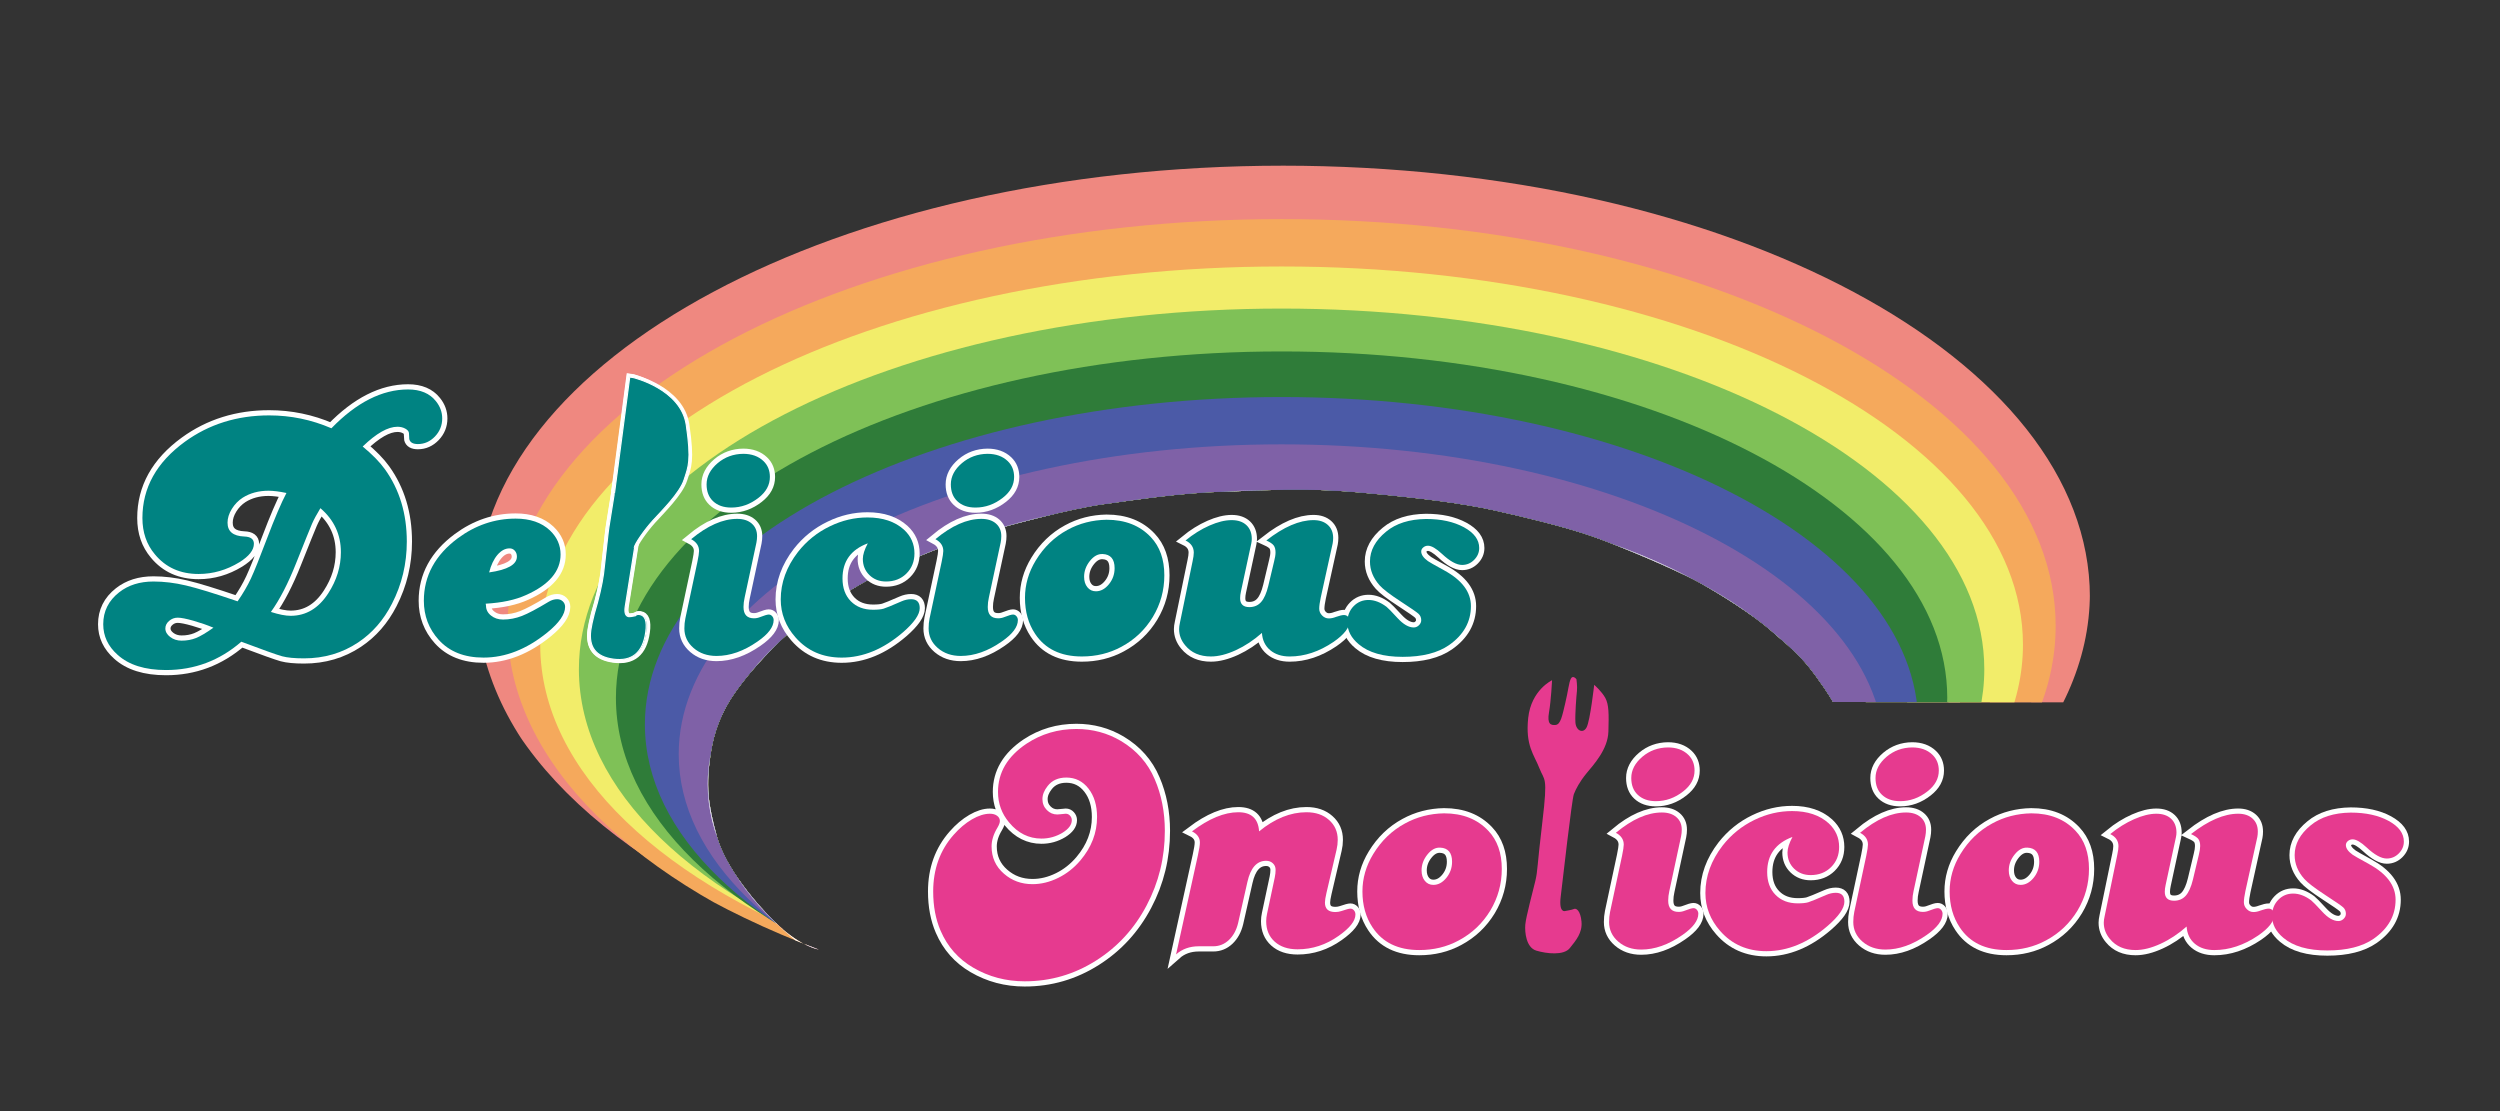 <?xml version="1.0" encoding="utf-8"?>
<!-- Generator: Adobe Illustrator 16.0.0, SVG Export Plug-In . SVG Version: 6.00 Build 0)  -->
<!DOCTYPE svg PUBLIC "-//W3C//DTD SVG 1.1//EN" "http://www.w3.org/Graphics/SVG/1.1/DTD/svg11.dtd">
<svg xmlns="http://www.w3.org/2000/svg" xmlns:xlink="http://www.w3.org/1999/xlink" version="1.1" id="レイヤー_1" x="0px" y="0px" width="510.236px" height="226.771px" viewBox="-523.978 179.059 510.236 226.771" enable-background="new -523.978 179.059 510.236 226.771" xml:space="preserve">
<rect x="-523.978" y="179.059" width="510.236" height="226.771" fill="#333333" stroke="none"/>
<g>
	<g>
		<defs>
			<path id="SVGID_1_" d="M-102.395,322.406c3.232-6.885,4.949-14.089,4.949-21.512c0-48.611-73.698-88.02-164.609-88.02     c-90.91,0-164.609,39.408-164.609,88.02c0,29.74,27.574,56.033,69.798,71.969c0,0-3.458-0.539-8.097-4.818     c-4.636-4.277-10.998-11.949-12.722-18.313c-1.723-6.359-2.38-10.164-1.128-17.596c1.249-7.432,4.875-11.891,7.07-14.684     c2.202-2.793,7.674-8.918,12.906-12.482c5.23-3.566,11.174-7.436,16.999-10.049c5.829-2.613,14.326-5.944,19.324-7.371     c4.993-1.428,17.12-4.691,23.72-5.588c6.599-0.892,15.691-2.321,24.371-2.559c8.678-0.234,16.41-0.888,28.239,0.184     c11.83,1.064,20.745,2.195,27.169,3.621c6.418,1.428,14.562,3.395,20.152,5.354c5.587,1.961,16.822,6.718,21.402,9.215     c4.573,2.497,11.235,6.719,15.096,10.105c3.867,3.389,5.947,4.994,8.86,8.978c2.91,3.979,3.627,5.468,3.627,5.468     L-102.395,322.406z"/>
		</defs>
		<clipPath id="SVGID_2_">
			<use xlink:href="#SVGID_1_" overflow="visible"/>
		</clipPath>
		<g clip-path="url(#SVGID_2_)">
			<path fill="#EF8880" d="M-357.429,371.441c-42.314-15.797-69.948-41.857-69.948-71.328c0-48.184,73.854-87.242,164.965-87.242     s164.967,39.06,164.967,87.242c0,27.823-24.635,52.605-63,68.58"/>
			<path fill="#FFFFFF" d="M-343.059,375.367c-35.918-9.92-59.379-26.293-59.379-44.807c0-30.271,62.694-54.813,140.026-54.813     c77.335,0,140.02,24.539,140.02,54.813c0,17.479-20.904,33.049-53.465,43.084"/>
			<path fill="#F5A95C" d="M-353.402,374.675c-40.525-15.031-66.99-39.832-66.99-67.879c0-45.851,70.732-83.022,157.98-83.022     c87.252,0,157.981,37.173,157.981,83.022c0,26.481-23.594,50.064-60.332,65.268"/>
			<path fill="#F2ED6A" d="M-349.561,373.74c-38.806-13.973-64.159-37.025-64.159-63.104c0-42.631,67.744-77.189,151.309-77.189     c83.563,0,151.307,34.561,151.307,77.189c0,24.615-22.596,46.545-57.779,60.678"/>
			<path fill="#7FC157" d="M-345.017,375.845c-36.787-13.33-60.812-35.32-60.812-60.189c0-40.658,64.208-73.619,143.417-73.619     c79.207,0,143.418,32.961,143.418,73.619c0,23.484-21.413,44.393-54.769,57.875"/>
			<path fill="#2F7C39" d="M-340.663,379.291c-34.851-12.801-57.609-33.916-57.609-57.803c0-39.044,60.827-70.703,135.86-70.703     c75.034,0,135.859,31.659,135.859,70.703c0,22.553-20.286,42.635-51.884,55.582"/>
			<path fill="#4B5AA7" d="M-337.256,381.521c-33.333-12.094-55.102-32.049-55.102-54.616c0-36.901,58.176-66.812,129.947-66.812     c71.768,0,129.94,29.91,129.94,66.812c0,21.306-19.399,40.28-49.619,52.515"/>
			<path fill="#7F61A7" d="M-333.282,384.693c-31.564-11.447-52.174-30.338-52.174-51.703c0-34.929,55.089-63.242,123.046-63.242     c67.951,0,123.043,28.313,123.043,63.242c0,20.17-18.371,38.137-46.989,49.715"/>
			<path fill="#FFFFFF" d="M-329.872,388.14c-30.049-10.859-49.67-28.783-49.67-49.051c0-33.139,52.439-60.004,117.129-60.004     c64.688,0,117.129,26.865,117.129,60.004c0,19.131-17.488,36.18-44.727,47.164"/>
			<rect x="-176.5" y="322.486" fill="#FFFFFF" width="102.08" height="67.027"/>
		</g>
	</g>
</g>
<path fill="#008382" stroke="#FFFFFF" stroke-width="2.123" d="M-463.55,294.021c1.794-4.507,2.874-7.184,3.245-8.041  c0.366-0.846,0.941-1.918,1.721-3.203c2.789,2.393,4.179,5.387,4.179,8.977c0,2.951-0.859,5.746-2.577,8.392  c-1.975,3.063-4.534,4.597-7.677,4.597c-1.034,0-2.377-0.261-4.03-0.787C-466.897,301.451-465.183,298.139-463.55,294.021z   M-469.036,263.839c-6.534,0-12.274,1.795-17.219,5.386c-5.774,4.205-8.657,9.396-8.657,15.558c0,2.924,0.845,5.395,2.55,7.418  c2.212,2.672,5.18,4.004,8.91,4.004c2.946,0,5.729-0.805,8.357-2.41c1.954-1.219,2.936-2.467,2.936-3.758  c0-0.943-0.659-1.438-1.979-1.479c-2.271-0.095-3.402-1.033-3.402-2.825c0-0.922,0.29-1.855,0.879-2.811  c0.59-0.953,1.332-1.715,2.229-2.295c1.499-0.938,3.249-1.412,5.254-1.412c0.99,0,2.211,0.154,3.662,0.459  c-1.057,2-2.378,5.093-3.966,9.281c-1.494,3.953-2.587,6.674-3.277,8.153c-0.69,1.487-1.6,3.045-2.726,4.679  c-4.744-1.623-8.262-2.697-10.552-3.238c-2.293-0.541-4.495-0.807-6.614-0.807c-2.809,0-5.147,0.738-7.01,2.205  c-2.166,1.703-3.249,3.873-3.249,6.518c0,2.412,0.978,4.494,2.936,6.24c2.281,2.066,5.573,3.104,9.882,3.104  c5.8,0,10.923-1.926,15.366-5.78c4.485,1.688,7.256,2.677,8.315,2.968c1.058,0.285,2.55,0.43,4.482,0.43  c4.119,0,7.798-1.082,11.041-3.244c2.896-1.934,5.195-4.563,6.9-7.902c2.025-3.932,3.036-8.169,3.036-12.695  c0-5.685-1.485-10.598-4.454-14.735c-1.057-1.474-2.573-3.026-4.552-4.659c2.779-2.688,5.146-4.036,7.099-4.036  c0.599,0,1.133,0.127,1.604,0.388c0.471,0.262,0.717,0.563,0.741,0.902c0.019,0.727,0.042,1.137,0.065,1.227  c0.162,0.681,0.749,1.017,1.759,1.017c1.333,0,2.492-0.515,3.482-1.546c0.984-1.031,1.482-2.264,1.482-3.682  c0-1.281-0.427-2.457-1.275-3.508c-1.265-1.605-3.163-2.41-5.691-2.41c-5.305,0-10.524,2.641-15.648,7.924  C-460.41,264.714-464.643,263.839-469.036,263.839z M-483.959,309.271c-0.887,0.359-1.869,0.541-2.953,0.541  c-0.897,0-1.676-0.247-2.331-0.748c-0.656-0.499-0.987-1.084-0.987-1.751c0-0.581,0.257-1.091,0.763-1.528  c0.507-0.443,1.096-0.664,1.762-0.664c0.669,0,1.73,0.207,3.198,0.625c1.459,0.418,2.823,0.887,4.089,1.422  C-481.889,308.214-483.072,308.912-483.959,309.271z"/>
<path fill="#008382" stroke="#FFFFFF" stroke-width="2.123" d="M-422.441,292.291c0.751-0.875,1.574-1.313,2.472-1.313  c0.416,0,0.768,0.155,1.056,0.474s0.432,0.715,0.432,1.211c0,1.613-1.89,2.688-5.669,3.223  C-423.763,294.369-423.192,293.169-422.441,292.291z M-416.616,300.503c4.701-2.092,7.048-4.854,7.048-8.28  c0-1.886-0.722-3.522-2.167-4.903c-1.706-1.609-4.038-2.415-7.004-2.415c-4.256,0-8.185,1.337-11.799,4.007  c-4.621,3.434-6.934,7.686-6.934,12.752c0,3.088,1.014,5.746,3.032,7.98c2.188,2.417,5.231,3.627,9.142,3.627  c4.48,0,8.825-1.709,13.034-5.128c2.411-1.966,3.621-3.705,3.621-5.229c0-0.439-0.156-0.81-0.465-1.108  c-0.308-0.298-0.694-0.452-1.152-0.452c-0.576,0-1.147,0.17-1.722,0.516c-2.387,1.44-4.208,2.409-5.472,2.9  c-1.264,0.488-2.546,0.736-3.858,0.736c-0.965,0-1.782-0.271-2.458-0.817c-0.679-0.545-1.017-1.217-1.017-2.011l-0.06-0.409  C-421.551,302.083-418.806,301.496-416.616,300.503z"/>
<path fill="#008382" stroke="#FFFFFF" stroke-width="2.123" d="M-382.916,289.101c3.325-2.762,6.456-4.143,9.394-4.143  c1.238,0,2.222,0.313,2.957,0.944c0.736,0.634,1.101,1.491,1.101,2.572c0,0.433-0.042,0.882-0.134,1.341l-2.396,11.16  c-0.159,0.691-0.238,1.348-0.238,1.966c0,1.543,0.711,2.312,2.133,2.312c0.433,0,0.857-0.086,1.272-0.256  c0.869-0.342,1.453-0.513,1.75-0.513c0.274,0,0.511,0.112,0.703,0.343c0.197,0.229,0.294,0.493,0.294,0.789  c0,1.396-1.091,2.854-3.277,4.365c-2.83,1.975-5.627,2.954-8.385,2.954c-1.867,0-3.423-0.539-4.678-1.618  c-1.253-1.083-1.88-2.417-1.88-4.002c0-0.712,0.066-1.404,0.207-2.068l2.45-11.49c0.226-1.098,0.341-1.85,0.341-2.244  C-381.303,290.482-381.84,289.677-382.916,289.101z M-372.292,271.682c1.723,0,3.099,0.493,4.134,1.481  c0.871,0.828,1.309,1.916,1.309,3.24c0,1.637-0.771,3.053-2.308,4.248c-1.698,1.332-3.558,1.999-5.577,1.999  c-1.563,0-2.803-0.437-3.721-1.31c-0.874-0.828-1.312-1.967-1.312-3.416c0-1.612,0.761-3.061,2.271-4.348  C-376.021,272.335-374.29,271.707-372.292,271.682z"/>
<path fill="#008382" stroke="#FFFFFF" stroke-width="2.123" d="M-346.866,289.951c-3.441,1.281-5.162,3.67-5.162,7.17  c0,1.948,0.567,3.496,1.703,4.654c1.139,1.152,2.646,1.729,4.528,1.729c0.938,0,1.656-0.07,2.146-0.215  c0.495-0.147,1.717-0.644,3.665-1.498c0.666-0.291,1.322-0.438,1.96-0.438c1.173,0,1.758,0.612,1.758,1.823  c0,1.314-1.139,2.953-3.411,4.926c-4,3.445-8.169,5.169-12.514,5.169c-3.882,0-7.03-1.381-9.44-4.142c-2.002-2.273-3-4.851-3-7.727  c0-3.425,1.172-6.656,3.518-9.691c1.772-2.254,3.942-4.002,6.522-5.241c2.461-1.197,5.011-1.802,7.66-1.802  c3.126,0,5.609,0.834,7.448,2.492c1.426,1.314,2.143,2.93,2.143,4.842c0,1.66-0.55,3.029-1.643,4.115  c-1.094,1.082-2.479,1.623-4.162,1.623c-1.358,0-2.486-0.435-3.383-1.308c-0.897-0.878-1.347-1.978-1.347-3.312  C-347.876,292.273-347.541,291.214-346.866,289.951z"/>
<path fill="#008382" stroke="#FFFFFF" stroke-width="2.123" d="M-333.065,289.101c3.322-2.762,6.454-4.143,9.387-4.143  c1.24,0,2.228,0.313,2.961,0.944c0.731,0.634,1.098,1.491,1.098,2.572c0,0.433-0.045,0.882-0.133,1.341l-2.396,11.16  c-0.158,0.691-0.233,1.348-0.233,1.966c0,1.543,0.706,2.312,2.127,2.312c0.436,0,0.858-0.086,1.272-0.256  c0.869-0.342,1.455-0.513,1.753-0.513c0.271,0,0.506,0.112,0.703,0.343c0.194,0.229,0.292,0.493,0.292,0.789  c0,1.396-1.094,2.854-3.279,4.365c-2.828,1.975-5.624,2.954-8.384,2.954c-1.865,0-3.423-0.539-4.679-1.618  c-1.251-1.083-1.876-2.417-1.876-4.002c0-0.712,0.064-1.404,0.202-2.068l2.452-11.49c0.229-1.098,0.341-1.85,0.341-2.244  C-331.456,290.482-331.993,289.677-333.065,289.101z M-322.446,271.682c1.723,0,3.099,0.493,4.134,1.481  c0.869,0.828,1.31,1.916,1.31,3.24c0,1.637-0.771,3.053-2.309,4.248c-1.7,1.332-3.558,1.999-5.582,1.999  c-1.556,0-2.797-0.437-3.714-1.31c-0.874-0.828-1.31-1.967-1.31-3.416c0-1.612,0.756-3.061,2.271-4.348  C-326.177,272.335-324.442,271.707-322.446,271.682z"/>
<path fill="#008382" stroke="#FFFFFF" stroke-width="2.123" d="M-296.493,295.021c0,1.242-0.39,2.336-1.17,3.291  c-0.78,0.953-1.662,1.427-2.647,1.427c-0.711,0-1.296-0.274-1.737-0.825c-0.447-0.55-0.671-1.261-0.671-2.133  c0-1.17,0.398-2.248,1.187-3.24c0.792-0.988,1.656-1.455,2.598-1.41C-297.31,292.201-296.493,293.162-296.493,295.021z   M-306.112,287.203c-2.663,1.448-4.82,3.53-6.473,6.243c-1.47,2.416-2.199,4.956-2.199,7.621c0,2.834,0.683,5.279,2.062,7.347  c2.043,3.086,5.223,4.627,9.542,4.627c2.935,0,5.622-0.652,8.057-1.969c2.705-1.445,4.854-3.482,6.438-6.105  c1.56-2.598,2.34-5.424,2.34-8.483c0-3.267-0.918-5.864-2.754-7.796c-2.228-2.367-5.234-3.551-9.024-3.551  C-301.016,285.183-303.68,285.867-306.112,287.203z"/>
<path fill="#008382" stroke="#FFFFFF" stroke-width="2.123" d="M-266.425,308.234c-1.678,1.486-3.453,2.66-5.313,3.52  c-1.863,0.854-3.566,1.287-5.104,1.287c-2.257,0-4.004-0.761-5.245-2.275c-0.83-0.989-1.242-2.09-1.242-3.309  c0-0.367,0.054-0.804,0.171-1.309l2.582-12.541c0.163-0.74,0.242-1.322,0.242-1.758c0-1.105-0.563-1.93-1.683-2.482  c1.567-1.281,3.193-2.3,4.874-3.041c1.686-0.742,3.194-1.113,4.532-1.113c1.291,0,2.299,0.345,3.026,1.029  c0.724,0.69,1.089,1.627,1.089,2.814c0,0.3-0.036,0.609-0.107,0.931l-2.099,9.751c-0.12,0.531-0.176,1-0.176,1.409  c0,1.215,0.628,1.821,1.892,1.821c0.982,0,1.781-0.346,2.389-1.034c0.609-0.679,1.099-1.782,1.466-3.295l1.202-5.052  c0.185-0.707,0.278-1.303,0.278-1.783c0-0.615-0.126-1.094-0.376-1.426c-0.249-0.334-0.75-0.67-1.5-1.012  c3.545-2.771,6.752-4.154,9.631-4.154c1.22,0,2.191,0.324,2.914,0.979c0.725,0.65,1.092,1.539,1.092,2.662  c0,0.387-0.036,0.764-0.104,1.133l-2.431,11.029c-0.209,0.982-0.311,1.74-0.311,2.268c0,0.521,0.193,0.991,0.586,1.391  c0.389,0.398,0.848,0.603,1.375,0.603c0.457,0,0.951-0.106,1.479-0.317c0.714-0.25,1.25-0.377,1.617-0.377  c0.318,0,0.595,0.113,0.822,0.344c0.234,0.234,0.347,0.494,0.347,0.798c0,1.381-1.105,2.827-3.313,4.349  c-2.923,1.979-5.903,2.969-8.94,2.969c-1.637,0-2.967-0.436-3.989-1.297C-265.773,310.876-266.331,309.712-266.425,308.234z"/>
<path fill="#008382" stroke="#FFFFFF" stroke-width="2.123" d="M-232.934,284.98c3.089,0,5.666,0.566,7.744,1.695  c2.069,1.135,3.109,2.537,3.109,4.225c0,0.922-0.347,1.729-1.037,2.426c-0.691,0.692-1.506,1.033-2.451,1.033  c-1.127,0-2.496-0.752-4.105-2.255c-1.196-1.112-2.151-1.668-2.864-1.668c-0.369,0-0.691,0.117-0.964,0.351  c-0.278,0.23-0.413,0.5-0.413,0.826c0,0.645,0.453,1.301,1.372,1.965c0.206,0.161,1.317,0.795,3.338,1.901  c3.619,1.979,5.433,4.408,5.433,7.28c0,3.223-1.494,5.882-4.484,7.973c-2.299,1.589-5.45,2.385-9.448,2.385  c-3.959,0-6.949-0.859-8.972-2.576c-1.539-1.283-2.308-2.771-2.308-4.463c0-1.326,0.423-2.431,1.271-3.298  c0.826-0.849,1.841-1.272,3.037-1.272c1.217,0,2.446,0.468,3.688,1.402c0.273,0.207,1.023,0.971,2.238,2.295  c1.176,1.277,2.277,1.914,3.313,1.914c0.39,0,0.741-0.149,1.051-0.449c0.312-0.297,0.471-0.645,0.471-1.037  c0-0.526-0.186-0.959-0.539-1.291c-0.355-0.338-1.55-1.156-3.57-2.475c-2.256-1.47-3.718-2.586-4.384-3.348  c-1.311-1.475-1.967-3.098-1.967-4.87c0-2.254,1.095-4.28,3.285-6.077C-239.064,285.89-236.346,285.025-232.934,284.98z"/>
<path fill="#E63A8F" stroke="#FFFFFF" stroke-width="2.123" d="M-321.941,345.136c0.597,0,1.083,0.139,1.46,0.412  c0.38,0.277,0.572,0.633,0.572,1.072c0,0.346-0.16,0.781-0.472,1.313c-0.814,1.336-1.22,2.623-1.22,3.871  c0,2.254,0.836,4.107,2.511,5.564c1.625,1.426,3.573,2.143,5.844,2.143c1.765,0,3.512-0.428,5.245-1.283  c1.729-0.85,3.237-2.039,4.521-3.559c2.268-2.68,3.405-5.631,3.405-8.859c0-2.372-0.585-4.311-1.75-5.807  c-1.165-1.5-2.672-2.25-4.524-2.25c-1.646,0-2.916,0.574-3.81,1.723c-0.712,0.895-1.063,1.79-1.063,2.684  c0,0.87,0.296,1.611,0.897,2.221c0.595,0.605,1.307,0.908,2.134,0.908c0.207,0,0.414-0.02,0.62-0.049  c0.577-0.068,0.941-0.105,1.104-0.105c0.345,0,0.638,0.131,0.878,0.398c0.24,0.26,0.361,0.568,0.361,0.914  c0,0.922-0.621,1.771-1.865,2.551c-1.337,0.807-2.778,1.211-4.319,1.211c-2.605,0-4.815-1.107-6.635-3.314  c-1.498-1.795-2.245-3.866-2.245-6.213c0-3.961,1.938-7.241,5.823-9.842c3.033-2.002,6.421-3,10.168-3  c3.306,0,6.342,0.813,9.1,2.447c3.193,1.908,5.492,4.508,6.891,7.797c1.378,3.195,2.068,6.719,2.068,10.555  c0,5.453-1.239,10.521-3.719,15.213c-2.484,4.717-5.92,8.469-10.307,11.246c-4.456,2.828-9.314,4.242-14.573,4.242  c-3.837,0-7.342-0.932-10.514-2.789c-3.03-1.77-5.249-4.277-6.646-7.52c-1.016-2.344-1.52-5.023-1.52-8.035  c0-4.547,1.392-8.402,4.17-11.551c1.171-1.332,2.413-2.383,3.736-3.156C-324.291,345.523-323.064,345.136-321.941,345.136z"/>
<path fill="#E63A8F" stroke="#FFFFFF" stroke-width="2.123" d="M-283.947,373.847l4.444-20.18c0.276-1.24,0.417-2.127,0.417-2.654  c0-0.984-0.541-1.748-1.617-2.275c3.453-2.607,6.601-3.906,9.451-3.906c2.667,0,4.084,1.299,4.246,3.906  c3.177-2.607,6.396-3.906,9.668-3.906c1.886,0,3.42,0.52,4.605,1.578c1.188,1.051,1.779,2.404,1.779,4.053  c0,0.662-0.078,1.34-0.24,2.029l-2.064,8.824c-0.205,0.873-0.307,1.523-0.307,1.957c0,1.285,0.701,1.928,2.119,1.928  c0.433,0,0.843-0.068,1.231-0.199c0.957-0.33,1.572-0.496,1.849-0.496c0.275,0,0.512,0.117,0.719,0.346  c0.204,0.23,0.305,0.52,0.305,0.863c0,1.285-1.135,2.734-3.408,4.338c-2.594,1.84-5.396,2.758-8.399,2.758  c-1.955,0-3.51-0.518-4.67-1.563c-1.161-1.043-1.736-2.438-1.736-4.176c0-0.482,0.058-0.98,0.172-1.508l1.578-7.418  c0.115-0.549,0.171-1.066,0.171-1.547c0-0.551-0.185-0.994-0.554-1.34c-0.364-0.342-0.826-0.516-1.377-0.516  c-1.906,0-3.185,1.447-3.827,4.33l-1.894,8.379c-0.349,1.445-0.974,2.594-1.882,3.455c-0.905,0.857-1.97,1.285-3.188,1.285h-2.965  C-281.163,372.191-282.704,372.746-283.947,373.847z"/>
<path fill="#E63A8F" stroke="#FFFFFF" stroke-width="2.123" d="M-227.619,354.947c0,1.236-0.392,2.332-1.169,3.287  c-0.782,0.953-1.665,1.426-2.649,1.426c-0.711,0-1.291-0.271-1.739-0.822c-0.441-0.551-0.667-1.264-0.667-2.135  c0-1.172,0.396-2.248,1.187-3.236c0.789-0.99,1.659-1.457,2.597-1.412C-228.434,352.121-227.619,353.083-227.619,354.947z   M-237.236,347.128c-2.668,1.447-4.822,3.527-6.476,6.244c-1.469,2.412-2.2,4.953-2.2,7.623c0,2.826,0.688,5.277,2.063,7.342  c2.043,3.086,5.223,4.621,9.536,4.621c2.94,0,5.628-0.648,8.061-1.963c2.71-1.449,4.854-3.482,6.44-6.102  c1.56-2.602,2.341-5.434,2.341-8.486c0-3.268-0.918-5.867-2.756-7.797c-2.229-2.367-5.231-3.555-9.025-3.555  C-232.142,345.105-234.807,345.794-237.236,347.128z"/>
<path fill="#E63A8F" stroke="#FFFFFF" stroke-width="2.123" d="M-194.191,349.027c3.323-2.764,6.453-4.145,9.389-4.145  c1.24,0,2.226,0.314,2.96,0.947c0.733,0.629,1.102,1.486,1.102,2.566c0,0.436-0.045,0.881-0.137,1.344l-2.396,11.16  c-0.157,0.691-0.236,1.346-0.236,1.967c0,1.541,0.711,2.307,2.131,2.307c0.435,0,0.855-0.084,1.271-0.254  c0.869-0.34,1.457-0.512,1.756-0.512c0.271,0,0.508,0.113,0.701,0.344c0.193,0.229,0.292,0.494,0.292,0.789  c0,1.396-1.091,2.852-3.278,4.365c-2.83,1.971-5.623,2.955-8.385,2.955c-1.861,0-3.419-0.539-4.674-1.619  c-1.256-1.084-1.879-2.414-1.879-4.004c0-0.713,0.065-1.402,0.203-2.07l2.452-11.486c0.228-1.104,0.339-1.85,0.339-2.244  C-192.582,350.402-193.117,349.599-194.191,349.027z M-183.566,331.606c1.717,0,3.096,0.493,4.129,1.481  c0.872,0.832,1.308,1.908,1.308,3.244c0,1.631-0.769,3.045-2.307,4.241c-1.698,1.337-3.559,2.001-5.579,2.001  c-1.561,0-2.801-0.438-3.717-1.309c-0.875-0.827-1.312-1.967-1.312-3.419c0-1.609,0.755-3.058,2.273-4.345  C-187.302,332.262-185.57,331.632-183.566,331.606z"/>
<path fill="#E63A8F" stroke="#FFFFFF" stroke-width="2.123" d="M-158.148,349.876c-3.438,1.277-5.159,3.67-5.159,7.17  c0,1.943,0.569,3.498,1.704,4.646c1.135,1.16,2.646,1.736,4.525,1.736c0.94,0,1.659-0.07,2.149-0.219  c0.49-0.146,1.715-0.643,3.666-1.496c0.663-0.291,1.316-0.439,1.961-0.439c1.171,0,1.752,0.607,1.752,1.826  c0,1.313-1.135,2.951-3.41,4.922c-3.997,3.449-8.172,5.168-12.51,5.168c-3.887,0-7.035-1.383-9.446-4.141  c-1.999-2.273-2.996-4.848-2.996-7.725c0-3.428,1.172-6.654,3.518-9.691c1.772-2.256,3.945-4.006,6.521-5.25  c2.462-1.191,5.012-1.789,7.658-1.789c3.13,0,5.612,0.83,7.452,2.488c1.425,1.316,2.14,2.932,2.14,4.838  c0,1.664-0.548,3.033-1.643,4.117c-1.093,1.084-2.48,1.623-4.161,1.623c-1.358,0-2.485-0.436-3.383-1.307  c-0.897-0.869-1.348-1.977-1.348-3.309C-159.156,352.197-158.818,351.138-158.148,349.876z"/>
<path fill="#E63A8F" stroke="#FFFFFF" stroke-width="2.123" d="M-144.348,349.027c3.326-2.764,6.457-4.145,9.394-4.145  c1.236,0,2.223,0.314,2.957,0.947c0.735,0.629,1.102,1.486,1.102,2.566c0,0.436-0.044,0.881-0.132,1.344l-2.397,11.16  c-0.162,0.691-0.235,1.346-0.235,1.967c0,1.541,0.708,2.307,2.129,2.307c0.436,0,0.857-0.084,1.271-0.254  c0.871-0.34,1.455-0.512,1.75-0.512c0.277,0,0.51,0.113,0.705,0.344c0.194,0.229,0.295,0.494,0.295,0.789  c0,1.396-1.096,2.852-3.279,4.365c-2.829,1.971-5.623,2.955-8.387,2.955c-1.862,0-3.42-0.539-4.676-1.619  c-1.252-1.084-1.88-2.414-1.88-4.004c0-0.713,0.067-1.402,0.203-2.07l2.454-11.486c0.227-1.104,0.34-1.85,0.34-2.244  C-142.736,350.402-143.271,349.599-144.348,349.027z M-133.723,331.606c1.721,0,3.101,0.493,4.133,1.481  c0.871,0.832,1.312,1.908,1.312,3.244c0,1.631-0.774,3.045-2.312,4.241c-1.699,1.337-3.555,2.001-5.578,2.001  c-1.563,0-2.803-0.438-3.719-1.309c-0.876-0.827-1.308-1.967-1.308-3.419c0-1.609,0.755-3.058,2.271-4.345  C-137.453,332.262-135.723,331.632-133.723,331.606z"/>
<path fill="#E63A8F" stroke="#FFFFFF" stroke-width="2.123" d="M-107.771,354.947c0,1.236-0.389,2.332-1.168,3.287  c-0.781,0.953-1.667,1.426-2.649,1.426c-0.712,0-1.292-0.271-1.74-0.822c-0.445-0.551-0.668-1.264-0.668-2.135  c0-1.172,0.396-2.248,1.188-3.236c0.792-0.99,1.654-1.457,2.596-1.412C-108.585,352.121-107.771,353.083-107.771,354.947z   M-117.389,347.128c-2.666,1.447-4.821,3.527-6.475,6.244c-1.472,2.412-2.203,4.953-2.203,7.623c0,2.826,0.688,5.277,2.067,7.342  c2.04,3.086,5.224,4.621,9.537,4.621c2.938,0,5.622-0.648,8.057-1.963c2.708-1.449,4.854-3.482,6.44-6.102  c1.56-2.602,2.339-5.434,2.339-8.486c0-3.268-0.918-5.867-2.755-7.797c-2.227-2.367-5.232-3.555-9.021-3.555  C-112.296,345.105-114.96,345.794-117.389,347.128z"/>
<path fill="#E63A8F" stroke="#FFFFFF" stroke-width="2.123" d="M-77.702,368.158c-1.68,1.488-3.45,2.662-5.315,3.52  c-1.861,0.855-3.563,1.281-5.104,1.281c-2.258,0-4.003-0.756-5.247-2.273c-0.828-0.982-1.241-2.086-1.241-3.309  c0-0.363,0.058-0.799,0.173-1.309l2.585-12.539c0.161-0.738,0.241-1.322,0.241-1.758c0-1.104-0.563-1.932-1.683-2.482  c1.564-1.279,3.191-2.295,4.874-3.037c1.684-0.742,3.19-1.115,4.53-1.115c1.291,0,2.3,0.344,3.024,1.029  c0.729,0.686,1.093,1.629,1.093,2.816c0,0.297-0.038,0.605-0.107,0.926l-2.102,9.752c-0.117,0.531-0.175,1-0.175,1.41  c0,1.215,0.63,1.82,1.892,1.82c0.987,0,1.781-0.344,2.392-1.027c0.606-0.688,1.096-1.789,1.463-3.301l1.205-5.047  c0.182-0.711,0.272-1.309,0.272-1.791c0-0.615-0.125-1.088-0.373-1.422c-0.249-0.334-0.75-0.67-1.503-1.014  c3.545-2.77,6.757-4.154,9.634-4.154c1.22,0,2.189,0.324,2.916,0.979c0.726,0.652,1.09,1.539,1.09,2.662  c0,0.393-0.035,0.77-0.104,1.135l-2.434,11.027c-0.208,0.984-0.308,1.74-0.308,2.268s0.189,0.99,0.582,1.389  c0.392,0.406,0.85,0.607,1.379,0.607c0.455,0,0.948-0.107,1.479-0.318c0.709-0.252,1.248-0.379,1.617-0.379  c0.317,0,0.594,0.119,0.821,0.348c0.23,0.232,0.345,0.494,0.345,0.795c0,1.383-1.102,2.832-3.311,4.348  c-2.926,1.979-5.904,2.965-8.939,2.965c-1.639,0-2.964-0.428-3.99-1.291C-77.052,370.802-77.611,369.632-77.702,368.158z"/>
<path fill="#E63A8F" stroke="#FFFFFF" stroke-width="2.123" d="M-44.214,344.906c3.086,0,5.668,0.563,7.743,1.695  c2.069,1.133,3.108,2.533,3.108,4.219c0,0.924-0.349,1.732-1.036,2.424c-0.688,0.691-1.507,1.037-2.446,1.037  c-1.131,0-2.502-0.752-4.108-2.254c-1.197-1.111-2.15-1.664-2.863-1.664c-0.369,0-0.694,0.117-0.971,0.346  c-0.271,0.234-0.41,0.504-0.41,0.828c0,0.646,0.458,1.301,1.374,1.965c0.208,0.162,1.316,0.797,3.337,1.902  c3.621,1.977,5.434,4.402,5.434,7.277c0,3.227-1.492,5.881-4.48,7.975c-2.298,1.586-5.452,2.387-9.451,2.387  c-3.956,0-6.946-0.863-8.97-2.578c-1.541-1.287-2.313-2.77-2.313-4.461c0-1.332,0.428-2.43,1.279-3.303  c0.826-0.85,1.838-1.27,3.033-1.27c1.217,0,2.445,0.467,3.688,1.4c0.277,0.207,1.025,0.973,2.243,2.297  c1.17,1.275,2.274,1.912,3.306,1.912c0.393,0,0.744-0.15,1.054-0.445c0.313-0.301,0.469-0.643,0.469-1.039  c0-0.525-0.183-0.963-0.537-1.297c-0.355-0.334-1.546-1.15-3.568-2.467c-2.256-1.471-3.717-2.588-4.384-3.352  c-1.313-1.473-1.968-3.096-1.968-4.865c0-2.258,1.096-4.285,3.286-6.08C-50.343,345.814-47.625,344.951-44.214,344.906z"/>
<path fill="#008382" d="M-463.55,294.021c1.794-4.507,2.874-7.184,3.245-8.041c0.366-0.846,0.941-1.918,1.721-3.203  c2.789,2.393,4.179,5.387,4.179,8.977c0,2.951-0.859,5.746-2.577,8.392c-1.975,3.063-4.534,4.597-7.677,4.597  c-1.034,0-2.377-0.261-4.03-0.787C-466.897,301.451-465.183,298.139-463.55,294.021z M-469.036,263.839  c-6.534,0-12.274,1.795-17.219,5.386c-5.774,4.205-8.657,9.396-8.657,15.558c0,2.924,0.845,5.395,2.55,7.418  c2.212,2.672,5.18,4.004,8.91,4.004c2.946,0,5.729-0.805,8.357-2.41c1.954-1.219,2.936-2.467,2.936-3.758  c0-0.943-0.659-1.438-1.979-1.479c-2.271-0.095-3.402-1.033-3.402-2.825c0-0.922,0.29-1.855,0.879-2.811  c0.59-0.953,1.332-1.715,2.229-2.295c1.499-0.938,3.249-1.412,5.254-1.412c0.99,0,2.211,0.154,3.662,0.459  c-1.057,2-2.378,5.093-3.966,9.281c-1.494,3.953-2.587,6.674-3.277,8.153c-0.69,1.487-1.6,3.045-2.726,4.679  c-4.744-1.623-8.262-2.697-10.552-3.238c-2.293-0.541-4.495-0.807-6.614-0.807c-2.809,0-5.147,0.738-7.01,2.205  c-2.166,1.703-3.249,3.873-3.249,6.518c0,2.412,0.978,4.494,2.936,6.24c2.281,2.066,5.573,3.104,9.882,3.104  c5.8,0,10.923-1.926,15.366-5.78c4.485,1.688,7.256,2.677,8.315,2.968c1.058,0.285,2.55,0.43,4.482,0.43  c4.119,0,7.798-1.082,11.041-3.244c2.896-1.934,5.195-4.563,6.9-7.902c2.025-3.932,3.036-8.169,3.036-12.695  c0-5.685-1.485-10.598-4.454-14.735c-1.057-1.474-2.573-3.026-4.552-4.659c2.779-2.688,5.146-4.036,7.099-4.036  c0.599,0,1.133,0.127,1.604,0.388c0.471,0.262,0.717,0.563,0.741,0.902c0.019,0.727,0.042,1.137,0.065,1.227  c0.162,0.681,0.749,1.017,1.759,1.017c1.333,0,2.492-0.515,3.482-1.546c0.984-1.031,1.482-2.264,1.482-3.682  c0-1.281-0.427-2.457-1.275-3.508c-1.265-1.605-3.163-2.41-5.691-2.41c-5.305,0-10.524,2.641-15.648,7.924  C-460.41,264.714-464.643,263.839-469.036,263.839z M-483.959,309.271c-0.887,0.359-1.869,0.541-2.953,0.541  c-0.897,0-1.676-0.247-2.331-0.748c-0.656-0.499-0.987-1.084-0.987-1.751c0-0.581,0.257-1.091,0.763-1.528  c0.507-0.443,1.096-0.664,1.762-0.664c0.669,0,1.73,0.207,3.198,0.625c1.459,0.418,2.823,0.887,4.089,1.422  C-481.889,308.214-483.072,308.912-483.959,309.271z"/>
<path fill="#008382" d="M-422.441,292.291c0.751-0.875,1.574-1.313,2.472-1.313c0.416,0,0.768,0.155,1.056,0.474  s0.432,0.715,0.432,1.211c0,1.613-1.89,2.688-5.669,3.223C-423.763,294.369-423.192,293.169-422.441,292.291z M-416.616,300.503  c4.701-2.092,7.048-4.854,7.048-8.28c0-1.886-0.722-3.522-2.167-4.903c-1.706-1.609-4.038-2.415-7.004-2.415  c-4.256,0-8.185,1.337-11.799,4.007c-4.621,3.434-6.934,7.686-6.934,12.752c0,3.088,1.014,5.746,3.032,7.98  c2.188,2.417,5.231,3.627,9.142,3.627c4.48,0,8.825-1.709,13.034-5.128c2.411-1.966,3.621-3.705,3.621-5.229  c0-0.439-0.156-0.81-0.465-1.108c-0.308-0.298-0.694-0.452-1.152-0.452c-0.576,0-1.147,0.17-1.722,0.516  c-2.387,1.44-4.208,2.409-5.472,2.9c-1.264,0.488-2.546,0.736-3.858,0.736c-0.965,0-1.782-0.271-2.458-0.817  c-0.679-0.545-1.017-1.217-1.017-2.011l-0.06-0.409C-421.551,302.083-418.806,301.496-416.616,300.503z"/>
<path fill="#008382" d="M-382.916,289.101c3.325-2.762,6.456-4.143,9.394-4.143c1.238,0,2.222,0.313,2.957,0.944  c0.736,0.634,1.101,1.491,1.101,2.572c0,0.433-0.042,0.882-0.134,1.341l-2.396,11.16c-0.159,0.691-0.238,1.348-0.238,1.966  c0,1.543,0.711,2.312,2.133,2.312c0.433,0,0.857-0.086,1.272-0.256c0.869-0.342,1.453-0.513,1.75-0.513  c0.274,0,0.511,0.112,0.703,0.343c0.197,0.229,0.294,0.493,0.294,0.789c0,1.396-1.091,2.854-3.277,4.365  c-2.83,1.975-5.627,2.954-8.385,2.954c-1.867,0-3.423-0.539-4.678-1.618c-1.253-1.083-1.88-2.417-1.88-4.002  c0-0.712,0.066-1.404,0.207-2.068l2.45-11.49c0.226-1.098,0.341-1.85,0.341-2.244C-381.303,290.482-381.84,289.677-382.916,289.101z   M-372.292,271.682c1.723,0,3.099,0.493,4.134,1.481c0.871,0.828,1.309,1.916,1.309,3.24c0,1.637-0.771,3.053-2.308,4.248  c-1.698,1.332-3.558,1.999-5.577,1.999c-1.563,0-2.803-0.437-3.721-1.31c-0.874-0.828-1.312-1.967-1.312-3.416  c0-1.612,0.761-3.061,2.271-4.348C-376.021,272.335-374.29,271.707-372.292,271.682z"/>
<path fill="#008382" d="M-346.866,289.951c-3.441,1.281-5.162,3.67-5.162,7.17c0,1.948,0.567,3.496,1.703,4.654  c1.139,1.152,2.646,1.729,4.528,1.729c0.938,0,1.656-0.07,2.146-0.215c0.495-0.147,1.717-0.644,3.665-1.498  c0.666-0.291,1.322-0.438,1.96-0.438c1.173,0,1.758,0.612,1.758,1.823c0,1.314-1.139,2.953-3.411,4.926  c-4,3.445-8.169,5.169-12.514,5.169c-3.882,0-7.03-1.381-9.44-4.142c-2.002-2.273-3-4.851-3-7.727c0-3.425,1.172-6.656,3.518-9.691  c1.772-2.254,3.942-4.002,6.522-5.241c2.461-1.197,5.011-1.802,7.66-1.802c3.126,0,5.609,0.834,7.448,2.492  c1.426,1.314,2.143,2.93,2.143,4.842c0,1.66-0.55,3.029-1.643,4.115c-1.094,1.082-2.479,1.623-4.162,1.623  c-1.358,0-2.486-0.435-3.383-1.308c-0.897-0.878-1.347-1.978-1.347-3.312C-347.876,292.273-347.541,291.214-346.866,289.951z"/>
<path fill="#008382" d="M-333.065,289.101c3.322-2.762,6.454-4.143,9.387-4.143c1.24,0,2.228,0.313,2.961,0.944  c0.731,0.634,1.098,1.491,1.098,2.572c0,0.433-0.045,0.882-0.133,1.341l-2.396,11.16c-0.158,0.691-0.233,1.348-0.233,1.966  c0,1.543,0.706,2.312,2.127,2.312c0.436,0,0.858-0.086,1.272-0.256c0.869-0.342,1.455-0.513,1.753-0.513  c0.271,0,0.506,0.112,0.703,0.343c0.194,0.229,0.292,0.493,0.292,0.789c0,1.396-1.094,2.854-3.279,4.365  c-2.828,1.975-5.624,2.954-8.384,2.954c-1.865,0-3.423-0.539-4.679-1.618c-1.251-1.083-1.876-2.417-1.876-4.002  c0-0.712,0.064-1.404,0.202-2.068l2.452-11.49c0.229-1.098,0.341-1.85,0.341-2.244  C-331.456,290.482-331.993,289.677-333.065,289.101z M-322.446,271.682c1.723,0,3.099,0.493,4.134,1.481  c0.869,0.828,1.31,1.916,1.31,3.24c0,1.637-0.771,3.053-2.309,4.248c-1.7,1.332-3.558,1.999-5.582,1.999  c-1.556,0-2.797-0.437-3.714-1.31c-0.874-0.828-1.31-1.967-1.31-3.416c0-1.612,0.756-3.061,2.271-4.348  C-326.177,272.335-324.442,271.707-322.446,271.682z"/>
<path fill="#008382" d="M-296.493,295.021c0,1.242-0.39,2.336-1.17,3.291c-0.78,0.953-1.662,1.427-2.647,1.427  c-0.711,0-1.296-0.274-1.737-0.825c-0.447-0.55-0.671-1.261-0.671-2.133c0-1.17,0.398-2.248,1.187-3.24  c0.792-0.988,1.656-1.455,2.598-1.41C-297.31,292.201-296.493,293.162-296.493,295.021z M-306.112,287.203  c-2.663,1.448-4.82,3.53-6.473,6.243c-1.47,2.416-2.199,4.956-2.199,7.621c0,2.834,0.683,5.279,2.062,7.347  c2.043,3.086,5.223,4.627,9.542,4.627c2.935,0,5.622-0.652,8.057-1.969c2.705-1.445,4.854-3.482,6.438-6.105  c1.56-2.598,2.34-5.424,2.34-8.483c0-3.267-0.918-5.864-2.754-7.796c-2.228-2.367-5.234-3.551-9.024-3.551  C-301.016,285.183-303.68,285.867-306.112,287.203z"/>
<path fill="#008382" d="M-266.425,308.234c-1.678,1.486-3.453,2.66-5.313,3.52c-1.863,0.854-3.566,1.287-5.104,1.287  c-2.257,0-4.004-0.761-5.245-2.275c-0.83-0.989-1.242-2.09-1.242-3.309c0-0.367,0.054-0.804,0.171-1.309l2.582-12.541  c0.163-0.74,0.242-1.322,0.242-1.758c0-1.105-0.563-1.93-1.683-2.482c1.567-1.281,3.193-2.3,4.874-3.041  c1.686-0.742,3.194-1.113,4.532-1.113c1.291,0,2.299,0.345,3.026,1.029c0.724,0.69,1.089,1.627,1.089,2.814  c0,0.3-0.036,0.609-0.107,0.931l-2.099,9.751c-0.12,0.531-0.176,1-0.176,1.409c0,1.215,0.628,1.821,1.892,1.821  c0.982,0,1.781-0.346,2.389-1.034c0.609-0.679,1.099-1.782,1.466-3.295l1.202-5.052c0.185-0.707,0.278-1.303,0.278-1.783  c0-0.615-0.126-1.094-0.376-1.426c-0.249-0.334-0.75-0.67-1.5-1.012c3.545-2.771,6.752-4.154,9.631-4.154  c1.22,0,2.191,0.324,2.914,0.979c0.725,0.65,1.092,1.539,1.092,2.662c0,0.387-0.036,0.764-0.104,1.133l-2.431,11.029  c-0.209,0.982-0.311,1.74-0.311,2.268c0,0.521,0.193,0.991,0.586,1.391c0.389,0.398,0.848,0.603,1.375,0.603  c0.457,0,0.951-0.106,1.479-0.317c0.714-0.25,1.25-0.377,1.617-0.377c0.318,0,0.595,0.113,0.822,0.344  c0.234,0.234,0.347,0.494,0.347,0.798c0,1.381-1.105,2.827-3.313,4.349c-2.923,1.979-5.903,2.969-8.94,2.969  c-1.637,0-2.967-0.436-3.989-1.297C-265.773,310.876-266.331,309.712-266.425,308.234z"/>
<path fill="#008382" d="M-232.934,284.98c3.089,0,5.666,0.566,7.744,1.695c2.069,1.135,3.109,2.537,3.109,4.225  c0,0.922-0.347,1.729-1.037,2.426c-0.691,0.692-1.506,1.033-2.451,1.033c-1.127,0-2.496-0.752-4.105-2.255  c-1.196-1.112-2.151-1.668-2.864-1.668c-0.369,0-0.691,0.117-0.964,0.351c-0.278,0.23-0.413,0.5-0.413,0.826  c0,0.645,0.453,1.301,1.372,1.965c0.206,0.161,1.317,0.795,3.338,1.901c3.619,1.979,5.433,4.408,5.433,7.28  c0,3.223-1.494,5.882-4.484,7.973c-2.299,1.589-5.45,2.385-9.448,2.385c-3.959,0-6.949-0.859-8.972-2.576  c-1.539-1.283-2.308-2.771-2.308-4.463c0-1.326,0.423-2.431,1.271-3.298c0.826-0.849,1.841-1.272,3.037-1.272  c1.217,0,2.446,0.468,3.688,1.402c0.273,0.207,1.023,0.971,2.238,2.295c1.176,1.277,2.277,1.914,3.313,1.914  c0.39,0,0.741-0.149,1.051-0.449c0.312-0.297,0.471-0.645,0.471-1.037c0-0.526-0.186-0.959-0.539-1.291  c-0.355-0.338-1.55-1.156-3.57-2.475c-2.256-1.47-3.718-2.586-4.384-3.348c-1.311-1.475-1.967-3.098-1.967-4.87  c0-2.254,1.095-4.28,3.285-6.077C-239.064,285.89-236.346,285.025-232.934,284.98z"/>
<path fill="#E63A8F" d="M-321.941,345.136c0.597,0,1.083,0.139,1.46,0.412c0.38,0.277,0.572,0.633,0.572,1.072  c0,0.346-0.16,0.781-0.472,1.313c-0.814,1.336-1.22,2.623-1.22,3.871c0,2.254,0.836,4.107,2.511,5.564  c1.625,1.426,3.573,2.143,5.844,2.143c1.765,0,3.512-0.428,5.245-1.283c1.729-0.85,3.237-2.039,4.521-3.559  c2.268-2.68,3.405-5.631,3.405-8.859c0-2.372-0.585-4.311-1.75-5.807c-1.165-1.5-2.672-2.25-4.524-2.25  c-1.646,0-2.916,0.574-3.81,1.723c-0.712,0.895-1.063,1.79-1.063,2.684c0,0.87,0.296,1.611,0.897,2.221  c0.595,0.605,1.307,0.908,2.134,0.908c0.207,0,0.414-0.02,0.62-0.049c0.577-0.068,0.941-0.105,1.104-0.105  c0.345,0,0.638,0.131,0.878,0.398c0.24,0.26,0.361,0.568,0.361,0.914c0,0.922-0.621,1.771-1.865,2.551  c-1.337,0.807-2.778,1.211-4.319,1.211c-2.605,0-4.815-1.107-6.635-3.314c-1.498-1.795-2.245-3.866-2.245-6.213  c0-3.961,1.938-7.241,5.823-9.842c3.033-2.002,6.421-3,10.168-3c3.306,0,6.342,0.813,9.1,2.447c3.193,1.908,5.492,4.508,6.891,7.797  c1.378,3.195,2.068,6.719,2.068,10.555c0,5.453-1.239,10.521-3.719,15.213c-2.484,4.717-5.92,8.469-10.307,11.246  c-4.456,2.828-9.314,4.242-14.573,4.242c-3.837,0-7.342-0.932-10.514-2.789c-3.03-1.77-5.249-4.277-6.646-7.52  c-1.016-2.344-1.52-5.023-1.52-8.035c0-4.547,1.392-8.402,4.17-11.551c1.171-1.332,2.413-2.383,3.736-3.156  C-324.291,345.523-323.064,345.136-321.941,345.136z"/>
<path fill="#E63A8F" d="M-283.947,373.847l4.444-20.18c0.276-1.24,0.417-2.127,0.417-2.654c0-0.984-0.541-1.748-1.617-2.275  c3.453-2.607,6.601-3.906,9.451-3.906c2.667,0,4.084,1.299,4.246,3.906c3.177-2.607,6.396-3.906,9.668-3.906  c1.886,0,3.42,0.52,4.605,1.578c1.188,1.051,1.779,2.404,1.779,4.053c0,0.662-0.078,1.34-0.24,2.029l-2.064,8.824  c-0.205,0.873-0.307,1.523-0.307,1.957c0,1.285,0.701,1.928,2.119,1.928c0.433,0,0.843-0.068,1.231-0.199  c0.957-0.33,1.572-0.496,1.849-0.496c0.275,0,0.512,0.117,0.719,0.346c0.204,0.23,0.305,0.52,0.305,0.863  c0,1.285-1.135,2.734-3.408,4.338c-2.594,1.84-5.396,2.758-8.399,2.758c-1.955,0-3.51-0.518-4.67-1.563  c-1.161-1.043-1.736-2.438-1.736-4.176c0-0.482,0.058-0.98,0.172-1.508l1.578-7.418c0.115-0.549,0.171-1.066,0.171-1.547  c0-0.551-0.185-0.994-0.554-1.34c-0.364-0.342-0.826-0.516-1.377-0.516c-1.906,0-3.185,1.447-3.827,4.33l-1.894,8.379  c-0.349,1.445-0.974,2.594-1.882,3.455c-0.905,0.857-1.97,1.285-3.188,1.285h-2.965  C-281.163,372.191-282.704,372.746-283.947,373.847z"/>
<path fill="#E63A8F" d="M-227.619,354.947c0,1.236-0.392,2.332-1.169,3.287c-0.782,0.953-1.665,1.426-2.649,1.426  c-0.711,0-1.291-0.271-1.739-0.822c-0.441-0.551-0.667-1.264-0.667-2.135c0-1.172,0.396-2.248,1.187-3.236  c0.789-0.99,1.659-1.457,2.597-1.412C-228.434,352.121-227.619,353.083-227.619,354.947z M-237.236,347.128  c-2.668,1.447-4.822,3.527-6.476,6.244c-1.469,2.412-2.2,4.953-2.2,7.623c0,2.826,0.688,5.277,2.063,7.342  c2.043,3.086,5.223,4.621,9.536,4.621c2.94,0,5.628-0.648,8.061-1.963c2.71-1.449,4.854-3.482,6.44-6.102  c1.56-2.602,2.341-5.434,2.341-8.486c0-3.268-0.918-5.867-2.756-7.797c-2.229-2.367-5.231-3.555-9.025-3.555  C-232.142,345.105-234.807,345.794-237.236,347.128z"/>
<path fill="#E63A8F" d="M-194.191,349.027c3.323-2.764,6.453-4.145,9.389-4.145c1.24,0,2.226,0.314,2.96,0.947  c0.733,0.629,1.102,1.486,1.102,2.566c0,0.436-0.045,0.881-0.137,1.344l-2.396,11.16c-0.157,0.691-0.236,1.346-0.236,1.967  c0,1.541,0.711,2.307,2.131,2.307c0.435,0,0.855-0.084,1.271-0.254c0.869-0.34,1.457-0.512,1.756-0.512  c0.271,0,0.508,0.113,0.701,0.344c0.193,0.229,0.292,0.494,0.292,0.789c0,1.396-1.091,2.852-3.278,4.365  c-2.83,1.971-5.623,2.955-8.385,2.955c-1.861,0-3.419-0.539-4.674-1.619c-1.256-1.084-1.879-2.414-1.879-4.004  c0-0.713,0.065-1.402,0.203-2.07l2.452-11.486c0.228-1.104,0.339-1.85,0.339-2.244  C-192.582,350.402-193.117,349.599-194.191,349.027z M-183.566,331.606c1.717,0,3.096,0.493,4.129,1.481  c0.872,0.832,1.308,1.908,1.308,3.244c0,1.631-0.769,3.045-2.307,4.241c-1.698,1.337-3.559,2.001-5.579,2.001  c-1.561,0-2.801-0.438-3.717-1.309c-0.875-0.827-1.312-1.967-1.312-3.419c0-1.609,0.755-3.058,2.273-4.345  C-187.302,332.262-185.57,331.632-183.566,331.606z"/>
<path fill="#E63A8F" d="M-158.148,349.876c-3.438,1.277-5.159,3.67-5.159,7.17c0,1.943,0.569,3.498,1.704,4.646  c1.135,1.16,2.646,1.736,4.525,1.736c0.94,0,1.659-0.07,2.149-0.219c0.49-0.146,1.715-0.643,3.666-1.496  c0.663-0.291,1.316-0.439,1.961-0.439c1.171,0,1.752,0.607,1.752,1.826c0,1.313-1.135,2.951-3.41,4.922  c-3.997,3.449-8.172,5.168-12.51,5.168c-3.887,0-7.035-1.383-9.446-4.141c-1.999-2.273-2.996-4.848-2.996-7.725  c0-3.428,1.172-6.654,3.518-9.691c1.772-2.256,3.945-4.006,6.521-5.25c2.462-1.191,5.012-1.789,7.658-1.789  c3.13,0,5.612,0.83,7.452,2.488c1.425,1.316,2.14,2.932,2.14,4.838c0,1.664-0.548,3.033-1.643,4.117  c-1.093,1.084-2.48,1.623-4.161,1.623c-1.358,0-2.485-0.436-3.383-1.307c-0.897-0.869-1.348-1.977-1.348-3.309  C-159.156,352.197-158.818,351.138-158.148,349.876z"/>
<path fill="#E63A8F" d="M-144.348,349.027c3.326-2.764,6.457-4.145,9.394-4.145c1.236,0,2.223,0.314,2.957,0.947  c0.735,0.629,1.102,1.486,1.102,2.566c0,0.436-0.044,0.881-0.132,1.344l-2.397,11.16c-0.162,0.691-0.235,1.346-0.235,1.967  c0,1.541,0.708,2.307,2.129,2.307c0.436,0,0.857-0.084,1.271-0.254c0.871-0.34,1.455-0.512,1.75-0.512  c0.277,0,0.51,0.113,0.705,0.344c0.194,0.229,0.295,0.494,0.295,0.789c0,1.396-1.096,2.852-3.279,4.365  c-2.829,1.971-5.623,2.955-8.387,2.955c-1.862,0-3.42-0.539-4.676-1.619c-1.252-1.084-1.88-2.414-1.88-4.004  c0-0.713,0.067-1.402,0.203-2.07l2.454-11.486c0.227-1.104,0.34-1.85,0.34-2.244C-142.736,350.402-143.271,349.599-144.348,349.027z   M-133.723,331.606c1.721,0,3.101,0.493,4.133,1.481c0.871,0.832,1.312,1.908,1.312,3.244c0,1.631-0.774,3.045-2.312,4.241  c-1.699,1.337-3.555,2.001-5.578,2.001c-1.563,0-2.803-0.438-3.719-1.309c-0.876-0.827-1.308-1.967-1.308-3.419  c0-1.609,0.755-3.058,2.271-4.345C-137.453,332.262-135.723,331.632-133.723,331.606z"/>
<path fill="#E63A8F" d="M-107.771,354.947c0,1.236-0.389,2.332-1.168,3.287c-0.781,0.953-1.667,1.426-2.649,1.426  c-0.712,0-1.292-0.271-1.74-0.822c-0.445-0.551-0.668-1.264-0.668-2.135c0-1.172,0.396-2.248,1.188-3.236  c0.792-0.99,1.654-1.457,2.596-1.412C-108.585,352.121-107.771,353.083-107.771,354.947z M-117.389,347.128  c-2.666,1.447-4.821,3.527-6.475,6.244c-1.472,2.412-2.203,4.953-2.203,7.623c0,2.826,0.688,5.277,2.067,7.342  c2.04,3.086,5.224,4.621,9.537,4.621c2.938,0,5.622-0.648,8.057-1.963c2.708-1.449,4.854-3.482,6.44-6.102  c1.56-2.602,2.339-5.434,2.339-8.486c0-3.268-0.918-5.867-2.755-7.797c-2.227-2.367-5.232-3.555-9.021-3.555  C-112.296,345.105-114.96,345.794-117.389,347.128z"/>
<path fill="#E63A8F" d="M-77.702,368.158c-1.68,1.488-3.45,2.662-5.315,3.52c-1.861,0.855-3.563,1.281-5.104,1.281  c-2.258,0-4.003-0.756-5.247-2.273c-0.828-0.982-1.241-2.086-1.241-3.309c0-0.363,0.058-0.799,0.173-1.309l2.585-12.539  c0.161-0.738,0.241-1.322,0.241-1.758c0-1.104-0.563-1.932-1.683-2.482c1.564-1.279,3.191-2.295,4.874-3.037  c1.684-0.742,3.19-1.115,4.53-1.115c1.291,0,2.3,0.344,3.024,1.029c0.729,0.686,1.093,1.629,1.093,2.816  c0,0.297-0.038,0.605-0.107,0.926l-2.102,9.752c-0.117,0.531-0.175,1-0.175,1.41c0,1.215,0.63,1.82,1.892,1.82  c0.987,0,1.781-0.344,2.392-1.027c0.606-0.688,1.096-1.789,1.463-3.301l1.205-5.047c0.182-0.711,0.272-1.309,0.272-1.791  c0-0.615-0.125-1.088-0.373-1.422c-0.249-0.334-0.75-0.67-1.503-1.014c3.545-2.77,6.757-4.154,9.634-4.154  c1.22,0,2.189,0.324,2.916,0.979c0.726,0.652,1.09,1.539,1.09,2.662c0,0.393-0.035,0.77-0.104,1.135l-2.434,11.027  c-0.208,0.984-0.308,1.74-0.308,2.268s0.189,0.99,0.582,1.389c0.392,0.406,0.85,0.607,1.379,0.607c0.455,0,0.948-0.107,1.479-0.318  c0.709-0.252,1.248-0.379,1.617-0.379c0.317,0,0.594,0.119,0.821,0.348c0.23,0.232,0.345,0.494,0.345,0.795  c0,1.383-1.102,2.832-3.311,4.348c-2.926,1.979-5.904,2.965-8.939,2.965c-1.639,0-2.964-0.428-3.99-1.291  C-77.052,370.802-77.611,369.632-77.702,368.158z"/>
<path fill="#E63A8F" d="M-44.214,344.906c3.086,0,5.668,0.563,7.743,1.695c2.069,1.133,3.108,2.533,3.108,4.219  c0,0.924-0.349,1.732-1.036,2.424c-0.688,0.691-1.507,1.037-2.446,1.037c-1.131,0-2.502-0.752-4.108-2.254  c-1.197-1.111-2.15-1.664-2.863-1.664c-0.369,0-0.694,0.117-0.971,0.346c-0.271,0.234-0.41,0.504-0.41,0.828  c0,0.646,0.458,1.301,1.374,1.965c0.208,0.162,1.316,0.797,3.337,1.902c3.621,1.977,5.434,4.402,5.434,7.277  c0,3.227-1.492,5.881-4.48,7.975c-2.298,1.586-5.452,2.387-9.451,2.387c-3.956,0-6.946-0.863-8.97-2.578  c-1.541-1.287-2.313-2.77-2.313-4.461c0-1.332,0.428-2.43,1.279-3.303c0.826-0.85,1.838-1.27,3.033-1.27  c1.217,0,2.445,0.467,3.688,1.4c0.277,0.207,1.025,0.973,2.243,2.297c1.17,1.275,2.274,1.912,3.306,1.912  c0.393,0,0.744-0.15,1.054-0.445c0.313-0.301,0.469-0.643,0.469-1.039c0-0.525-0.183-0.963-0.537-1.297  c-0.355-0.334-1.546-1.15-3.568-2.467c-2.256-1.471-3.717-2.588-4.384-3.352c-1.313-1.473-1.968-3.096-1.968-4.865  c0-2.258,1.096-4.285,3.286-6.08C-50.343,345.814-47.625,344.951-44.214,344.906z"/>
<g>
	<g>
		<path fill="#FFFFFF" stroke="#FFFFFF" stroke-width="1.274" d="M-393.801,266.162c3.242,0.448,1.791,7.932,1.791,7.932    l-2.043,14.759l-2.227,13.992c-0.175,1.263,0.082,1.942,0.777,2.043c0.173,0.017,0.621-0.048,1.347-0.199    c0.21-0.226,0.486-0.313,0.832-0.265c1.214,0.164,1.66,1.385,1.35,3.647c-0.589,4.285-2.86,6.147-6.803,5.607    c-3.605-0.499-5.161-2.515-4.674-6.046c0.104-0.756,0.346-1.879,0.726-3.368c0.963-3.208,1.598-5.951,1.912-8.224    c0.067-0.504,0.396-3.412,0.985-8.73c0.073-0.504,0.122-0.882,0.157-1.139l1.631-10.188    C-397.833,274.478-396.707,265.757-393.801,266.162z"/>
		<path fill="#FFFFFF" stroke="#FFFFFF" stroke-width="1.274" d="M-395.102,290.268c0.113-0.804,1.944-3.642,3.56-5.562    c1.614-1.927,4.993-5.56,5.809-8.22c0.823-2.666,1.425-3.78,0.539-11.034c-0.891-7.244-9.672-9.406-9.672-9.406l-0.652-0.094    c0,0-3.049,23.143-3.09,23.424"/>
	</g>
	<path fill="#FFFFFF" stroke="#FFFFFF" stroke-width="1.274" d="M-397.598,273.813c0.267-1.353,0.591-2.839,0.845-3.612   c0.48-1.463,1.573-3.576,2.838-3.406c3.167,0.441,1.738,7.813,1.738,7.813l-2.007,14.528l-2.194,13.779   c-0.171,1.246,0.081,1.914,0.757,2.006c0.165,0.024,0.608-0.034,1.317-0.193c0.205-0.221,0.475-0.311,0.814-0.262   c1.183,0.162,1.622,1.363,1.312,3.596c-0.581,4.216-2.803,6.061-6.655,5.523c-3.521-0.485-5.036-2.465-4.556-5.947   c0.104-0.746,0.337-1.85,0.711-3.318c0.944-3.158,1.564-5.857,1.875-8.098c0.071-0.494,0.396-3.357,0.973-8.596   c0.066-0.498,0.122-0.869,0.157-1.119l1.603-10.03C-398.016,276.093-397.832,275.005-397.598,273.813z"/>
	<path fill="#FFFFFF" stroke="#FFFFFF" stroke-width="1.274" d="M-394.543,290.865c0.115-0.818,2.103-3.676,3.863-5.605   c1.76-1.93,5.454-5.577,6.325-8.268c0.868-2.693,1.521-3.818,0.448-11.191c-1.071-7.373-10.814-9.68-10.814-9.68l-0.722-0.101   c0,0-3.076,23.453-3.117,23.742"/>
</g>
<g>
	<g>
		<path fill="#008382" stroke="#FFFFFF" stroke-width="0.212" d="M-393.811,266.162c3.244,0.444,1.794,7.932,1.794,7.932    l-2.041,14.759l-2.229,13.992c-0.173,1.263,0.081,1.942,0.774,2.034c0.172,0.024,0.621-0.039,1.351-0.193    c0.207-0.223,0.484-0.313,0.83-0.262c1.212,0.164,1.661,1.382,1.352,3.648c-0.594,4.284-2.86,6.146-6.806,5.606    c-3.604-0.499-5.16-2.515-4.672-6.046c0.104-0.756,0.344-1.879,0.725-3.37c0.96-3.206,1.6-5.949,1.912-8.222    c0.069-0.504,0.398-3.412,0.987-8.73c0.067-0.508,0.122-0.882,0.154-1.139l1.631-10.188    C-397.836,274.473-396.707,265.757-393.811,266.162z"/>
		<path fill="#008382" stroke="#FFFFFF" stroke-width="0.212" d="M-395.107,290.268c0.11-0.804,1.945-3.642,3.558-5.565    c1.614-1.922,4.995-5.555,5.815-8.215c0.813-2.666,1.415-3.779,0.529-11.033c-0.886-7.252-9.671-9.408-9.671-9.408l-0.647-0.092    c0,0-3.052,23.139-3.091,23.422"/>
	</g>
	<path fill="#008382" stroke="#FFFFFF" stroke-width="0.234" d="M-397.602,273.813c0.264-1.353,0.584-2.839,0.84-3.612   c0.484-1.463,1.575-3.576,2.84-3.406c3.168,0.441,1.738,7.813,1.738,7.813l-2.007,14.528l-2.192,13.779   c-0.175,1.24,0.081,1.912,0.756,2.006c0.169,0.024,0.611-0.043,1.318-0.193c0.202-0.221,0.477-0.313,0.814-0.262   c1.182,0.162,1.623,1.359,1.313,3.593c-0.585,4.217-2.802,6.06-6.654,5.526c-3.521-0.485-5.036-2.465-4.557-5.947   c0.104-0.746,0.339-1.85,0.712-3.318c0.94-3.162,1.565-5.857,1.876-8.098c0.067-0.494,0.393-3.357,0.972-8.596   c0.067-0.498,0.122-0.869,0.154-1.119l1.604-10.03C-398.024,276.087-397.836,275.001-397.602,273.813z"/>
	<path fill="#008382" stroke="#FFFFFF" stroke-width="0.225" d="M-394.547,290.865c0.111-0.818,2.103-3.676,3.858-5.605   c1.765-1.93,5.456-5.577,6.327-8.268c0.87-2.693,1.522-3.824,0.447-11.191c-1.073-7.373-10.813-9.68-10.813-9.68l-0.72-0.101   c0,0-3.077,23.453-3.117,23.742"/>
</g>
<g>
	<path fill="#E63A8F" d="M-207.21,317.891c0,0-4.246,1.971-4.868,7.676c-0.621,5.706,1.243,7.572,2.278,10.271   c1.036,2.697,1.763,1.349,0.621,10.891c-1.139,9.545-0.932,9.961-1.449,12.139s-1.909,7.307-2.043,8.893   c-0.133,1.584,0.179,4.697,2.25,5.318c2.071,0.623,5.595,1.037,6.836-0.52c1.243-1.555,2.591-3.111,2.384-5.395   c-0.207-2.281-1.09-2.797-1.529-2.59c-0.439,0.205-1.785,0.412-1.785,0.412s-1.348,0.52-0.933-2.904s2.277-19.916,2.692-20.955   c0.414-1.037,1.141-2.488,2.589-4.252c1.451-1.764,4.353-4.875,4.455-8.506c0.104-3.632,0.104-5.498-0.622-6.848   c-0.726-1.348-2.277-2.695-2.277-2.695s-0.822,7.313-1.551,8.687c-0.729,1.375-2.18,0.649-2.282-1.011   c-0.104-1.66,0.207-5.498,0.312-6.432c0.104-0.936-0.104-2.387-0.104-2.387s-0.727-0.934-1.141-0.104s-0.518,2.385-1.139,4.979   c-0.621,2.593-0.933,4.355-1.969,4.46c-1.035,0.104-1.761-0.207-1.347-2.593C-207.416,322.041-207.21,317.891-207.21,317.891z"/>
</g>
</svg>
